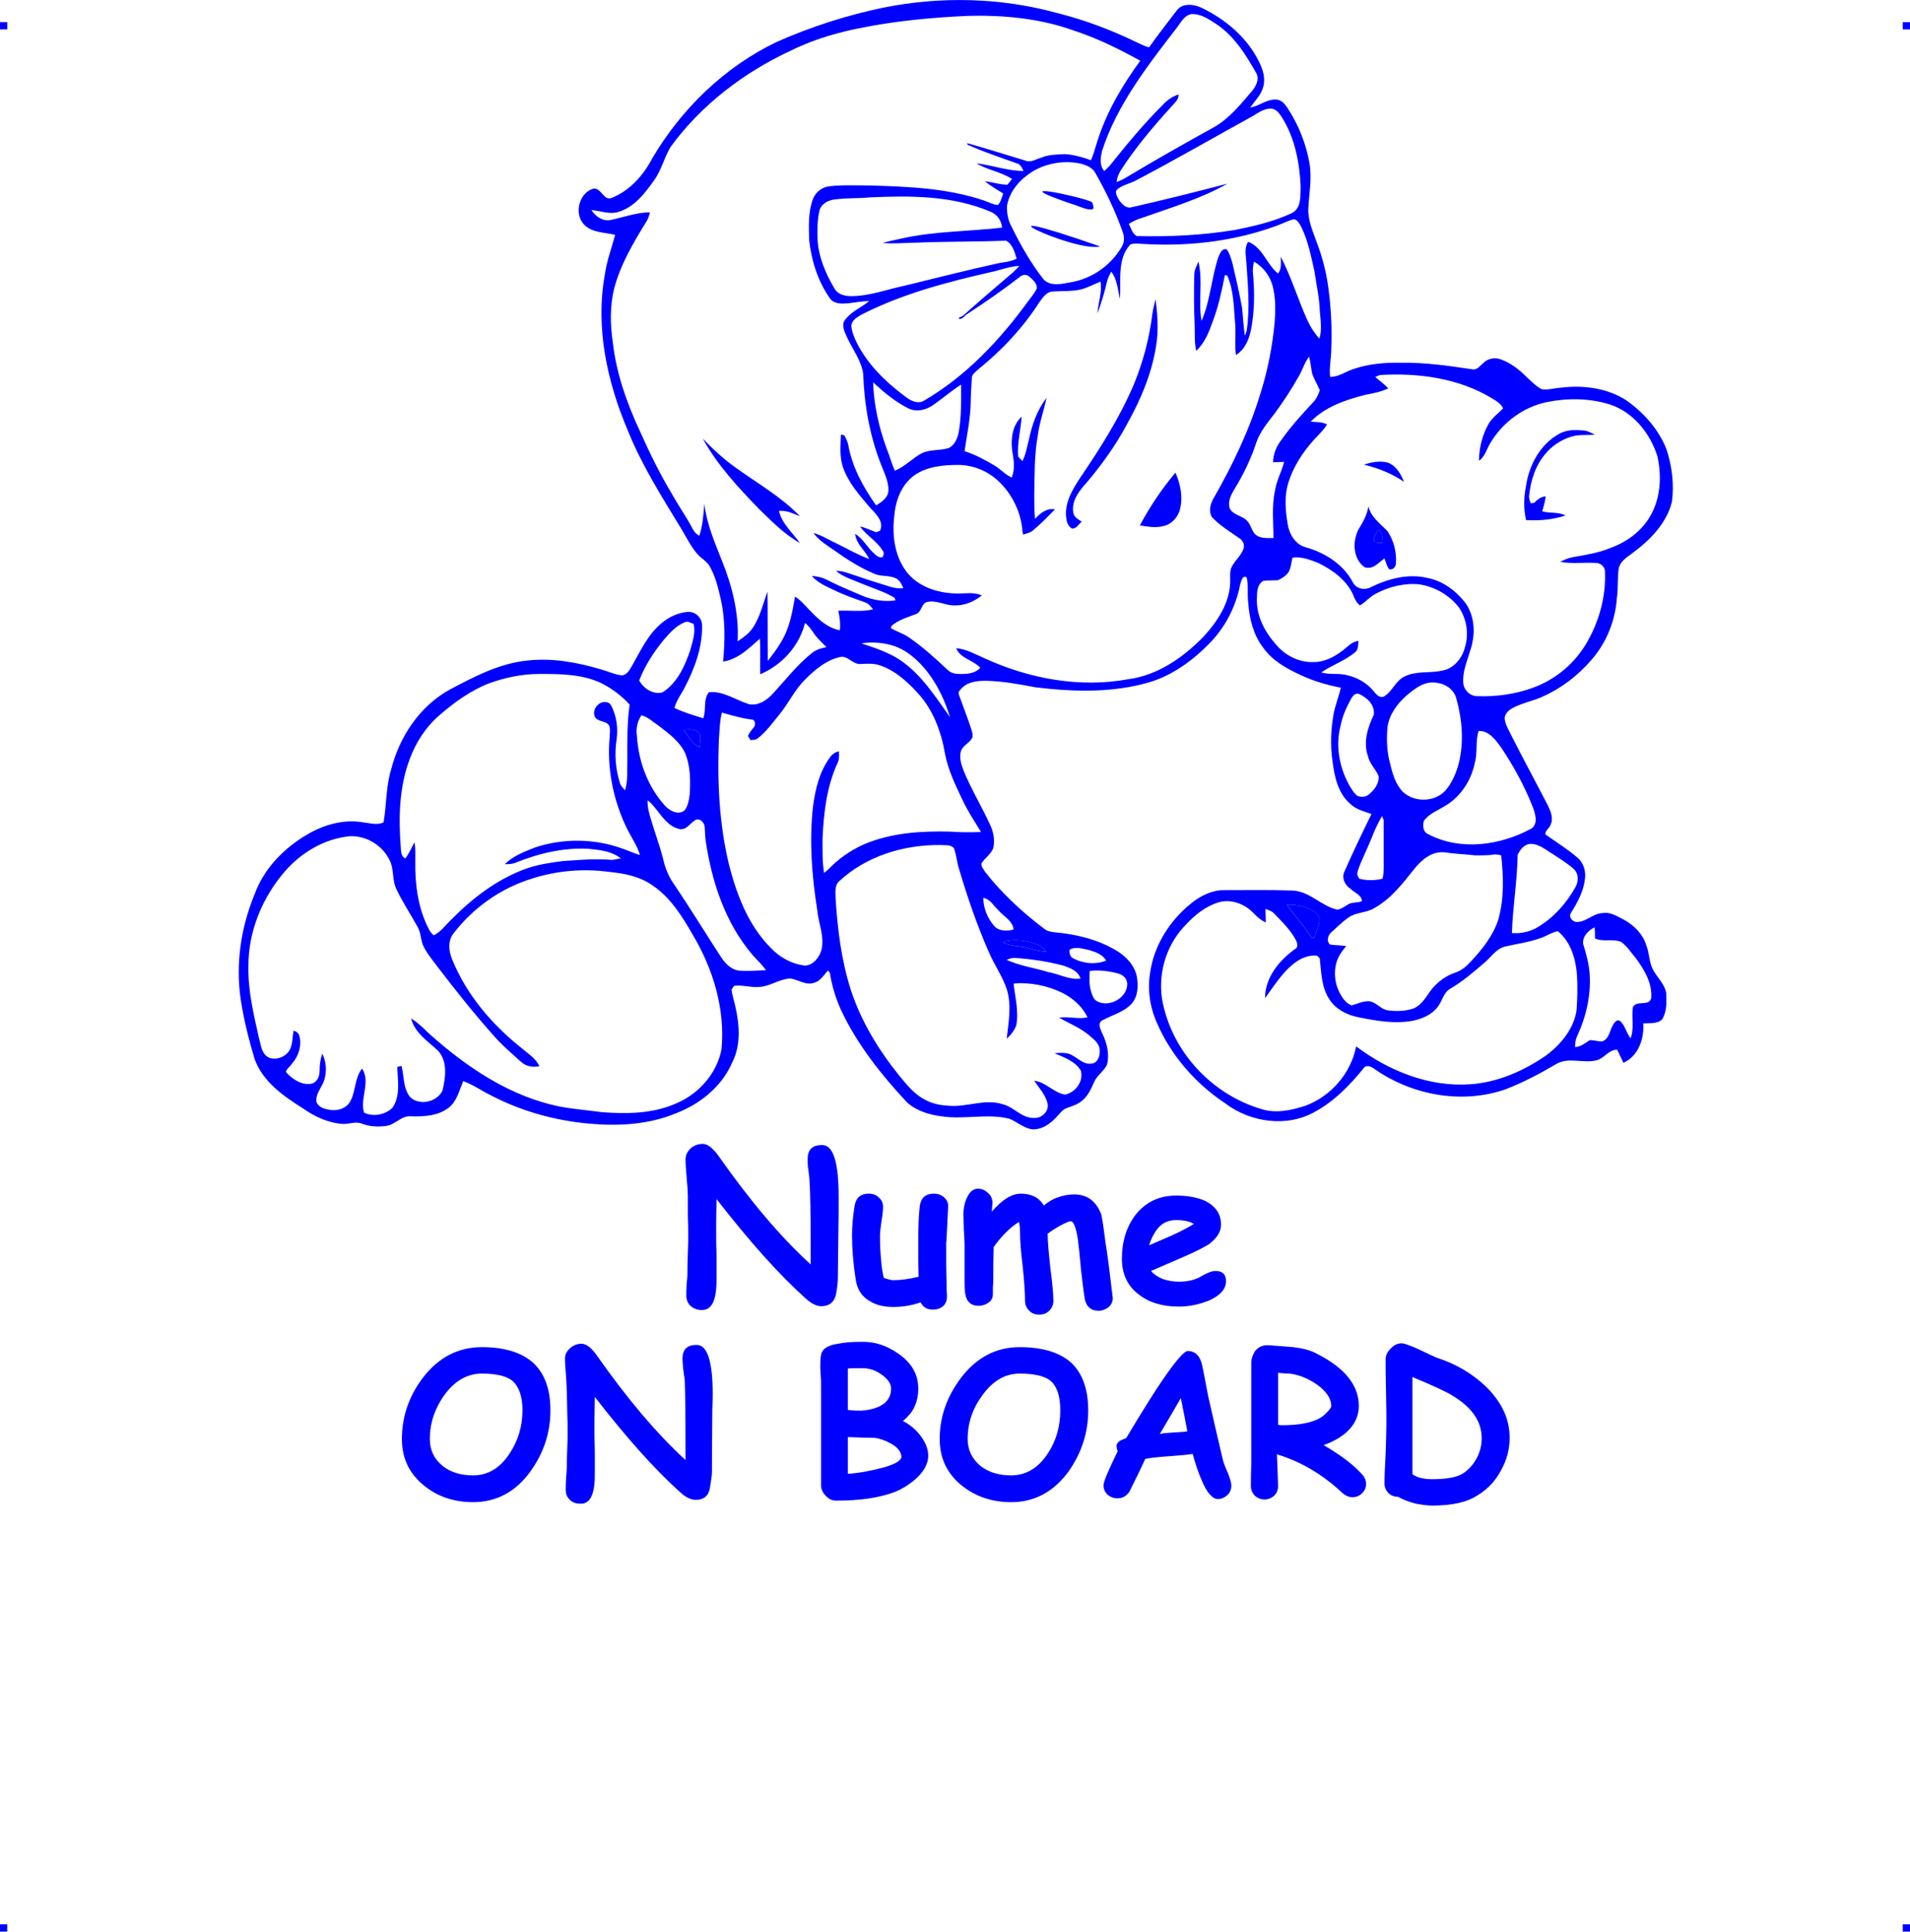 <?xml version="1.0" encoding="UTF-8"?>
<!DOCTYPE svg PUBLIC "-//W3C//DTD SVG 1.1//EN" "http://www.w3.org/Graphics/SVG/1.1/DTD/svg11.dtd">
<!-- Creator: CorelDRAW 2019 (64-Bit) -->
<svg xmlns="http://www.w3.org/2000/svg" xml:space="preserve" width="4.994in" height="5.051in" version="1.1" style="shape-rendering:geometricPrecision; text-rendering:geometricPrecision; image-rendering:optimizeQuality; fill-rule:evenodd; clip-rule:evenodd"
viewBox="0 0 2358.65 2385.49"
 xmlns:xlink="http://www.w3.org/1999/xlink"
 xmlns:xodm="http://www.corel.com/coreldraw/odm/2003">
 <defs>
  <style type="text/css">
   <![CDATA[
    .fil0 {fill:blue}
   ]]>
  </style>
 </defs>
 <g id="Layer_x0020_1">
  <g id="_2723379003264">
   <g id="_989904976">
    <rect class="fil0" x="-0" y="27.27" width="8.96" height="9.01"/>
    <rect class="fil0" x="2349.69" y="27.27" width="8.96" height="9.01"/>
    <rect class="fil0" x="-0" y="2376.48" width="8.96" height="9.01"/>
    <rect class="fil0" x="2349.69" y="2376.48" width="8.96" height="9.01"/>
   </g>
   <path class="fil0" d="M535.55 271.64c1.42,1.42 1.42,1.42 0,0z"/>
   <g id="_989905616">
    <path class="fil0" d="M1091.42 9.31c70.43,-14.18 144.64,-12.29 213.65,6.62 34.03,8.51 66.65,20.8 97.84,35.92 5.2,2.36 10.4,5.2 16.07,6.62 10.87,-15.6 22.69,-30.25 34.03,-45.38 7.09,-9.93 21.74,-8.04 31.2,-3.31 29.31,14.18 55.78,36.4 70.43,66.18 4.73,9.45 8.51,20.8 5.2,31.67 -2.36,8.98 -8.98,15.6 -14.18,22.69 -0.47,0.47 -1.42,1.89 -1.89,2.36 11.82,-1.42 21.74,-11.82 34.51,-9.45 5.67,1.42 9.45,6.62 12.76,11.82 12.76,19.85 21.74,42.54 26,66.18 3.31,18.91 -0.47,37.81 -1.42,56.72 -0.47,15.13 6.14,28.83 10.87,42.54 7.56,19.85 12.29,40.18 14.65,60.98 2.84,23.16 3.78,46.32 2.84,69.48 0,11.82 -2.84,23.16 -1.42,34.51 10.4,0 18.43,-6.14 27.89,-9.45 18.91,-6.62 39.71,-8.51 60.03,-8.04 29.31,-0.47 58.61,3.78 87.45,8.04 6.14,1.42 9.45,-4.25 13.71,-7.56 5.67,-6.14 15.13,-7.56 22.69,-4.25 11.35,4.25 21.27,11.82 29.78,20.32 6.14,5.67 11.82,11.82 19.38,16.07 8.04,1.42 16.07,-1.42 24.58,-1.89 27.42,-3.31 57.19,0.47 80.83,16.07 21.27,15.13 39.71,35.92 49.16,60.5 6.62,20.32 9.45,42.54 6.62,64.28 -6.62,26.94 -27.42,47.74 -49.16,63.81 -6.62,4.73 -14.65,9.93 -16.54,18.43 -1.89,12.29 -0.47,24.58 -2.36,36.87 -1.89,27.89 -12.76,54.83 -31.2,76.1 -17.02,19.85 -38.76,36.4 -63.34,46.8 -10.4,4.25 -21.74,6.62 -32.14,11.82 -5.2,2.36 -10.87,6.62 -11.82,12.76 0,6.62 3.31,12.29 6.14,17.96 15.13,30.25 31.67,60.5 47.27,90.76 3.31,7.09 7.09,15.6 3.31,23.63 -1.42,4.25 -6.62,7.09 -6.62,11.82 13.23,9.45 26.94,17.96 39.23,28.36 7.56,6.14 10.87,16.07 9.93,25.52 -1.42,15.6 -8.98,29.78 -17.02,42.54 -4.25,5.67 1.89,12.76 8.04,11.82 10.87,-0.47 18.91,-10.4 30.25,-10.87 9.93,-1.89 18.91,4.25 27.42,8.51 12.29,7.09 22.69,17.49 26.94,31.2 3.78,9.45 3.31,20.32 8.04,29.78 5.2,9.93 14.65,17.96 16.54,29.31 0.47,10.87 0.94,23.16 -5.2,32.61 -6.14,5.67 -15.6,4.25 -23.16,4.73 1.42,18.91 -6.14,40.65 -24.58,48.69 -2.36,-5.67 -5.2,-10.87 -7.56,-16.07 -9.93,-0.47 -15.6,9.93 -24.58,12.76 -16.54,4.73 -34.98,-4.25 -50.58,4.73 -19.85,11.82 -40.65,22.69 -62.39,31.2 -53.89,18.91 -115.33,7.56 -161.66,-24.58 -4.25,-3.31 -10.87,-6.62 -14.65,-0.47 -16.54,20.32 -35.45,39.71 -58.61,52.47 -34.98,20.32 -80.35,13.71 -111.55,-9.93 -36.4,-24.11 -66.65,-58.61 -84.14,-98.79 -8.98,-19.85 -12.29,-42.07 -8.51,-63.34 4.73,-33.09 24.11,-63.34 49.63,-84.14 11.82,-9.93 26.94,-17.49 42.54,-17.02 27.89,0 55.78,-0.47 83.66,0.47 21.27,0.94 35.45,19.38 55.3,23.63 5.2,-0.94 9.45,-4.25 14.18,-7.09 5.2,-2.36 10.87,-1.42 16.07,-3.31 0,-7.56 -8.98,-10.4 -13.71,-15.13 -7.56,-4.73 -11.82,-14.18 -7.56,-22.22 10.4,-23.63 21.74,-47.27 33.09,-70.43 -9.45,-3.31 -19.38,-5.67 -26.47,-12.76 -15.13,-13.23 -19.38,-34.03 -21.74,-52.94 -2.84,-19.85 -1.89,-40.65 1.89,-60.5 2.36,-9.93 6.14,-19.85 8.51,-29.78 -17.02,-3.31 -33.56,-8.04 -49.63,-15.6 -17.49,-8.04 -35.45,-17.96 -46.8,-34.51 -11.82,-15.6 -16.54,-35.45 -17.96,-54.83 -1.42,-10.4 0.47,-20.8 -1.89,-31.2 -5.67,-3.31 -6.62,5.2 -8.04,8.51 -5.2,27.42 -18.43,52.94 -37.81,72.79 -20.8,21.27 -45.85,39.71 -74.68,48.21 -45.38,13.23 -93.59,11.82 -140.39,6.14 -19.85,-3.78 -40.18,-7.56 -60.98,-8.04 -9.93,0 -21.74,0.94 -29.31,8.51 -2.36,2.36 -5.67,5.2 -4.25,8.51 5.2,14.65 10.87,28.83 15.6,43.49 0.94,3.31 2.36,7.56 0.47,10.87 -3.78,5.67 -10.4,8.51 -13.23,14.65 -2.84,8.04 0,17.02 2.84,24.58 9.45,23.16 22.69,44.9 33.09,67.59 4.25,8.98 5.67,18.91 3.78,28.36 -2.84,7.56 -10.4,12.29 -14.65,18.91 -0.47,4.25 2.84,7.56 4.73,10.87 20.8,26.47 45.85,49.63 72.79,69.96 3.31,2.84 8.04,3.78 12.29,4.25 26.47,2.36 52.94,8.51 76.1,22.22 12.29,7.09 23.16,18.43 26,32.61 1.89,11.35 1.42,24.11 -6.14,33.09 -9.93,10.87 -24.11,14.18 -36.4,20.8 -6.62,3.78 -2.36,11.35 0,16.54 5.67,11.82 8.98,25.52 5.67,38.29 -3.78,8.04 -11.82,12.76 -15.6,20.8 -3.78,8.51 -7.56,17.49 -15.13,23.63 -5.2,4.73 -12.29,6.62 -18.43,8.98 -6.14,1.89 -9.45,7.56 -13.71,11.82 -7.56,8.04 -17.49,15.13 -29.31,14.65 -10.87,-1.42 -18.91,-9.45 -28.83,-13.23 -27.42,-6.62 -55.3,1.42 -83.19,-2.84 -15.13,-1.89 -31.2,-6.62 -43.01,-17.49 -31.67,-34.03 -61.45,-71.37 -81.3,-113.92 -6.62,-14.65 -11.35,-30.25 -13.71,-45.85 -0.47,-0.94 -1.89,-1.89 -2.36,-2.84 -5.2,5.67 -9.45,13.23 -17.02,15.13 -10.4,3.78 -19.85,-4.25 -29.78,-5.2 -13.23,0.47 -25.05,9.93 -38.29,10.4 -10.4,0.94 -20.32,-2.84 -30.72,-1.42 -0.94,0.94 -2.36,3.31 -3.31,4.73 0.94,7.09 3.31,14.18 4.73,20.8 5.2,22.69 7.09,47.74 -3.78,69.01 -12.76,29.78 -39.71,51.52 -69.48,62.87 -34.03,14.18 -71.37,16.07 -107.77,12.76 -41.6,-3.78 -82.72,-15.13 -120.06,-34.51 -11.82,-5.67 -22.69,-13.71 -34.98,-17.96 -4.73,11.35 -7.56,24.11 -17.02,32.14 -13.23,10.87 -31.2,11.82 -47.27,11.35 -11.82,-1.42 -19.38,10.4 -30.72,11.82 -9.93,1.42 -20.8,0.94 -30.25,-2.84 -7.56,-2.84 -15.13,0.47 -22.69,0.47 -17.96,-0.94 -35.45,-8.98 -50.1,-19.38 -24.11,-15.13 -49.63,-33.09 -59.56,-60.98 -7.09,-23.63 -13.23,-48.21 -17.02,-72.79 -6.62,-43.96 0,-89.34 17.02,-130.46 11.35,-31.67 36.4,-57.19 64.76,-73.74 20.8,-12.29 45.38,-19.38 69.48,-15.13 8.51,0.94 17.02,3.78 25.05,0 3.78,-21.74 2.84,-44.43 9.45,-65.7 10.4,-40.65 35.45,-77.99 72.32,-98.32 30.25,-16.07 61.92,-32.61 96.43,-35.92 30.72,-3.31 60.98,2.36 89.81,10.87 8.98,2.36 17.49,6.62 26.47,7.56 6.62,-0.94 9.45,-7.09 12.29,-11.82 10.87,-18.91 19.85,-39.23 36.87,-52.94 8.98,-7.56 20.32,-12.76 32.14,-13.71 9.45,-0.47 17.96,7.56 17.49,17.49 0.47,26.47 -8.98,51.99 -21.27,75.63 -4.25,8.51 -10.4,16.07 -12.76,25.52 11.35,5.67 23.63,8.98 35.45,12.76 4.25,-10.4 -0.47,-22.69 7.09,-32.14 17.49,-1.89 32.61,9.45 49.16,14.65 9.93,2.36 20.32,-3.31 27.42,-10.4 17.02,-17.96 31.67,-37.81 51.05,-52.94 5.2,-4.25 11.35,-5.67 17.49,-7.09 -5.2,-5.2 -10.4,-9.93 -14.65,-15.6 -3.31,-5.2 -7.09,-10.4 -11.82,-14.18 -7.09,28.36 -28.36,51.99 -55.3,63.34 -0.47,-14.65 0.47,-29.31 -0.47,-43.96 -13.23,11.82 -26.94,25.52 -45.38,28.36 2.36,-25.52 2.84,-51.99 -2.84,-77.05 -3.31,-14.18 -6.62,-28.36 -13.71,-40.65 -3.78,-6.62 -10.87,-9.93 -15.6,-15.6 -7.56,-8.98 -12.76,-19.38 -18.91,-29.78 -24.11,-39.71 -49.16,-78.94 -66.65,-122.42 -25.52,-60.03 -40.18,-127.15 -28.36,-192.38 2.36,-17.02 8.51,-33.09 12.76,-49.16 -13.23,-3.31 -29.78,-2.36 -39.23,-13.71 -11.82,-13.71 -4.73,-38.76 12.76,-43.49 9.93,-0.47 12.29,16.07 22.69,11.35 22.22,-8.98 38.76,-27.89 49.63,-48.69 35.92,-60.98 89.34,-112.97 153.62,-143.69 42.54,-18.91 86.97,-33.09 132.35,-42.54l0.01 0zm362.07 24.58c-36.4,47.27 -74.21,95.48 -92.64,152.67 -1.89,8.51 -3.31,17.96 2.84,24.58 2.36,-2.36 5.2,-4.73 7.56,-7.56 20.32,-25.52 41.12,-50.58 64.28,-73.74 5.67,-6.14 12.29,-10.87 19.85,-13.23 0.47,6.14 -4.73,10.4 -8.51,14.65 -22.69,25.05 -44.9,51.05 -63.34,79.88 -2.36,4.25 -4.25,8.98 -4.73,13.71 3.78,-1.42 8.04,-3.31 11.82,-5.67 35.45,-21.27 71.37,-41.6 107.3,-61.45 19.85,-10.87 34.03,-28.83 48.21,-45.38 4.73,-5.67 8.98,-13.71 5.67,-21.27 -12.76,-22.69 -26.94,-45.85 -49.16,-60.98 -9.45,-6.14 -19.38,-13.23 -31.2,-12.76 -8.98,1.42 -12.76,9.93 -17.96,16.54l0 0zm-382.4 -0.94c-32.14,5.67 -64.28,14.65 -94.06,29.31 -58.14,26.94 -111.08,67.12 -148.89,119.12 -8.04,13.23 -11.35,28.83 -20.32,41.12 -11.35,16.07 -24.58,33.56 -44.43,39.23 -10.87,3.31 -21.74,-1.42 -33.09,-2.36 5.2,8.04 14.18,14.18 23.63,12.29 16.07,-3.31 32.14,-9.45 48.69,-9.45 -0.94,3.78 -1.89,7.09 -3.78,10.4 -16.07,26 -32.14,52.94 -40.18,82.72 -5.67,22.22 -5.2,45.38 -1.89,67.59 4.25,37.81 17.02,74.21 33.09,108.72 11.82,26.47 24.58,52.94 39.71,77.99 8.04,14.65 17.96,28.36 25.52,43.01 1.89,3.78 4.73,7.09 8.51,8.98 4.25,-12.76 5.2,-26.47 6.14,-39.71 2.84,24.58 12.76,47.74 21.74,70.43 12.76,31.67 21.27,65.23 19.38,99.73 6.62,-4.73 13.23,-8.98 17.96,-15.6 9.45,-13.23 13.23,-30.25 18.91,-45.85 0.47,28.83 0,57.19 0.47,85.55 5.67,-7.56 11.82,-15.13 16.54,-23.63 10.4,-17.02 13.71,-36.4 17.02,-55.78 5.2,3.31 9.45,7.56 13.71,12.29 11.82,12.29 24.11,26 41.6,29.31 0.94,-8.04 0,-16.07 -1.89,-24.11 14.18,-0.94 28.83,1.89 43.01,-1.89 -2.84,-3.31 -5.67,-7.09 -9.93,-8.51 -13.23,-4.73 -26,-8.98 -38.29,-15.13 -9.93,-4.73 -20.32,-8.98 -27.42,-17.49 6.62,0.47 13.23,1.89 19.38,5.2 13.71,7.09 27.89,12.76 42.07,18.91 13.23,5.67 27.42,8.04 41.6,6.14 0,-0.94 -0.47,-2.36 -0.94,-3.31 -12.76,-7.56 -26.94,-11.82 -40.65,-17.49 -10.87,-4.73 -22.69,-8.04 -31.67,-15.6 8.51,-0.47 16.07,3.31 24.11,5.67 9.45,3.31 19.38,6.62 28.83,9.45 9.93,2.84 19.85,7.56 30.25,6.14 -1.89,-4.25 -3.78,-8.98 -8.51,-11.82 -8.98,-4.73 -19.85,-1.89 -28.83,-6.62 -16.54,-7.09 -32.14,-17.02 -46.8,-27.42 -9.45,-6.62 -19.85,-12.76 -26.94,-22.22 9.93,2.36 18.91,8.51 28.36,12.76 13.71,6.62 26.47,14.18 40.65,19.38 -5.2,-10.87 -16.07,-18.43 -17.49,-31.2 9.45,5.67 14.18,15.6 22.22,23.16 3.31,2.84 6.62,7.09 11.82,5.67 0.94,-2.36 2.36,-5.67 0,-8.04 -7.09,-11.82 -19.85,-18.43 -27.89,-29.78 7.09,1.42 13.23,4.73 19.85,7.09 0.94,-0.47 3.31,-1.42 4.73,-1.89 5.2,-10.4 -4.25,-20.32 -11.35,-27.42 -13.23,-15.6 -27.89,-31.67 -34.51,-51.52 -4.25,-12.76 -2.84,-26.47 -2.36,-39.71 0.94,0 3.31,0.47 4.25,0.94 1.89,3.78 3.78,7.09 4.73,11.35 4.73,27.42 18.43,52.47 34.51,75.16 6.62,-4.25 14.65,-9.45 15.13,-17.96 0.47,-11.35 -4.73,-21.27 -8.51,-31.2 -14.65,-36.4 -21.27,-75.16 -22.69,-113.92 -2.36,-15.6 -12.29,-28.83 -18.91,-42.54 -2.84,-6.62 -7.09,-13.23 -5.2,-20.8 7.09,-12.29 21.27,-17.49 31.67,-26 -8.98,0 -17.96,1.89 -26.94,2.84 -7.09,0.47 -16.07,0.94 -21.27,-5.67 -15.13,-21.27 -23.16,-46.8 -26,-72.32 -0.47,-17.02 -1.42,-34.98 4.73,-51.05 3.31,-8.51 11.35,-14.65 20.32,-15.6 17.02,-1.89 34.03,-0.94 51.05,-0.94 46.8,1.42 94.54,3.31 139.44,18.43 5.67,1.89 11.35,5.2 17.49,5.67 3.78,-3.78 4.73,-9.45 6.62,-14.18 -7.56,-4.73 -15.6,-9.45 -22.69,-15.13 9.45,0.94 18.43,4.25 27.89,4.25 1.89,-2.36 3.78,-4.73 5.67,-7.09 -13.71,-8.98 -30.25,-10.87 -43.96,-19.38 19.38,2.36 38.29,9.45 58.14,9.45 -1.89,-3.78 -3.78,-8.51 -8.51,-9.45 -19.38,-7.09 -38.76,-13.23 -57.67,-21.74 -1.42,0 -5.67,-2.84 -2.36,-2.84 23.63,6.62 47.27,14.18 70.9,21.27 6.62,2.84 13.23,-1.89 19.85,-3.78 8.98,-3.78 19.38,-3.78 29.31,-4.25 10.87,0.94 21.74,3.78 31.67,7.56 3.78,-8.04 5.67,-17.02 8.51,-25.05 11.35,-35.45 30.72,-68.06 52.47,-97.84 -26.47,-14.65 -53.41,-27.89 -82.25,-37.34 -42.07,-15.13 -87.92,-19.38 -132.35,-17.96 -41.12,1.89 -82.25,5.67 -122.42,13.23l-0.01 0zm475.52 110.61c-48.21,26.47 -95.48,53.89 -144.17,79.41 -8.04,4.25 -17.96,5.67 -24.11,12.29 -0.94,4.73 1.89,8.98 4.25,12.76 3.31,4.25 8.04,9.45 14.18,8.04 39.71,-8.98 79.41,-18.91 119.12,-29.31 -33.56,18.91 -70.43,29.78 -106.35,42.54 -5.67,1.42 -10.4,4.25 -15.6,7.09 2.84,5.2 4.25,12.29 9.93,15.13 40.18,0.94 80.83,-0.94 121.01,-7.56 24.11,-4.73 48.21,-10.4 70.43,-20.8 12.29,-6.14 10.4,-22.22 10.87,-33.56 -1.42,-28.83 -7.09,-58.61 -22.22,-83.19 -3.31,-5.2 -7.09,-11.82 -14.18,-12.29 -8.51,-0.47 -16.07,5.2 -23.16,9.45l0 0zm-271.32 68.07c-15.13,9.45 -28.36,23.63 -31.67,42.07 -0.47,8.51 0.94,17.96 5.2,25.52 11.35,23.16 24.11,45.85 40.18,66.18 8.98,8.51 22.22,5.2 32.61,3.31 26.47,-4.25 50.1,-20.8 63.34,-43.49 3.78,-5.67 3.78,-12.76 1.42,-18.91 -8.98,-25.52 -20.8,-50.1 -34.03,-73.27 -3.31,-5.67 -9.45,-8.51 -15.6,-10.4 -20.32,-5.2 -43.01,-1.89 -61.45,8.98l0 0zm-246.74 34.98c-7.09,1.42 -14.65,5.67 -16.54,13.23 -2.84,11.82 -2.84,24.58 -2.36,36.87 1.42,21.27 9.93,41.12 20.8,59.56 3.78,7.09 12.76,9.45 20.32,9.45 23.16,0 44.9,-8.51 67.59,-13.23 38.76,-9.45 77.52,-19.38 116.75,-27.89 6.62,-0.94 14.18,-1.89 20.32,-5.2 -2.36,-8.04 -5.2,-18.43 -13.23,-22.22 -35.92,1.42 -71.85,0.94 -107.77,2.36 -14.65,0 -29.78,1.89 -44.43,0.47 8.04,-2.36 16.07,-3.78 24.11,-5.67 40.65,-8.98 82.25,-8.51 123.37,-13.23 -0.94,-8.98 -6.14,-16.54 -14.65,-19.85 -46.8,-19.85 -98.79,-19.85 -148.89,-17.49 -15.13,1.42 -30.25,0.47 -45.38,2.84l0 -0zm549.25 31.67c-51.99,19.38 -107.77,26 -162.6,23.16 -6.14,0 -13.23,-1.89 -19.38,0.47 -16.54,17.96 -11.35,44.43 -12.76,67.12 -2.84,-11.35 -3.31,-24.11 -10.87,-33.56 -1.89,3.78 -4.25,8.04 -5.2,12.29 -2.84,13.23 -7.09,26.47 -11.82,39.23 0.94,-13.23 6.14,-26 3.78,-39.23 -8.51,3.31 -16.54,8.04 -25.52,9.93 -11.35,2.36 -23.16,1.42 -34.51,2.36 -7.09,0.94 -11.35,7.56 -15.13,12.76 -20.32,31.67 -46.32,59.56 -75.63,83.19 -3.31,3.31 -8.04,6.14 -8.04,10.87 -0.47,10.4 -1.42,20.8 -1.42,31.2 -0.47,19.85 -4.73,39.23 -7.56,59.09 13.23,4.25 25.52,10.87 37.34,17.96 7.09,4.25 12.76,10.87 20.8,14.65 4.73,-10.87 2.36,-23.16 0.47,-34.51 -1.42,-14.18 0.47,-30.25 11.82,-40.65 -0.94,16.07 -5.67,32.61 -4.25,49.16 1.89,1.89 3.31,3.78 5.2,5.67 4.25,-8.04 5.67,-17.49 8.04,-26.47 3.78,-17.96 9.93,-36.4 21.74,-51.52 -3.31,16.07 -8.98,31.2 -10.87,47.27 -4.25,23.63 -3.78,47.74 -4.25,71.37 0,10.4 0,20.8 0.94,30.72 6.14,-6.62 14.18,-13.71 24.58,-11.82 -8.51,8.98 -17.02,17.49 -26.47,25.52 -3.31,3.31 -8.51,4.25 -12.76,5.67 -0.47,-1.42 -0.94,-3.78 -0.94,-5.2 -1.89,-23.16 -13.23,-45.85 -30.25,-61.45 -13.23,-12.29 -31.2,-19.38 -49.16,-19.38 -18.43,0 -38.29,1.89 -53.89,12.76 -16.54,11.82 -23.63,32.14 -25.05,51.52 -2.84,25.05 1.42,51.99 17.96,70.9 15.13,17.02 39.23,23.63 60.98,23.63 9.93,0 19.85,-1.89 29.31,2.36 -9.45,7.56 -21.27,12.76 -33.56,12.29 -11.82,0.47 -23.16,-7.56 -35.45,-3.78 -6.14,3.31 -5.67,12.76 -12.76,14.65 -10.4,4.25 -22.22,7.09 -30.25,15.13 0,0.47 0,1.89 0,2.36 6.62,3.78 14.18,6.14 20.8,10.4 17.49,11.82 33.09,26 48.69,40.65 3.31,3.31 8.04,5.2 13.23,5.2 9.45,0.47 20.8,0 27.42,-7.56 -8.51,-9.45 -24.58,-11.35 -29.78,-24.11 13.23,0.94 24.58,8.04 36.87,13.23 54.36,24.58 116.28,35.92 175.36,25.05 36.4,-4.73 67.59,-26.47 92.64,-51.99 17.49,-18.91 33.09,-42.07 33.56,-68.54 0,-5.2 -0.47,-9.93 0.47,-14.65 2.84,-9.93 12.76,-16.07 16.07,-26.47 1.42,-5.2 -1.42,-10.4 -5.67,-12.76 -11.35,-8.04 -24.11,-15.6 -33.56,-26 -4.25,-7.09 -1.89,-16.07 1.89,-22.69 23.63,-41.12 44.43,-84.61 58.14,-129.99 8.98,-28.36 14.65,-57.67 17.49,-87.45 0.94,-13.23 1.42,-26.94 -1.42,-40.18 -2.36,-14.65 -11.35,-27.89 -24.11,-34.98 -0.94,3.78 -1.42,8.04 -1.42,12.29 1.89,20.32 2.36,40.65 -0.47,60.98 -1.89,15.6 -6.14,33.09 -20.32,42.07 -1.89,-12.29 0,-25.52 -0.94,-38.29 -1.89,-19.85 -1.42,-41.12 -9.93,-60.03 -0.94,0 -2.36,-0.47 -2.84,-0.47 -3.78,19.38 -8.04,39.23 -15.13,57.67 -4.73,13.23 -9.93,26.47 -20.32,35.92 -2.36,-10.87 -1.42,-21.74 -1.89,-32.61 -0.94,-20.32 -0.94,-40.65 -0.47,-60.98 0,-6.14 2.84,-11.35 5.2,-16.54 5.67,24.11 -0.47,49.16 3.78,73.27 10.87,-25.05 12.29,-53.41 20.8,-78.94 1.89,-4.25 4.25,-11.35 10.4,-9.45 3.78,5.2 5.2,11.35 7.09,17.49 4.25,17.96 8.51,36.4 11.82,54.83 0.94,11.35 1.89,22.69 3.31,34.03 0.94,-1.42 1.89,-4.73 2.36,-6.14 4.25,-28.36 1.42,-56.72 -0.47,-85.08 -0.47,-8.04 -2.84,-17.02 2.36,-24.58 17.96,7.09 22.69,27.89 36.87,39.23 4.73,-6.14 3.31,-13.71 3.31,-20.8 13.23,25.52 21.27,52.94 33.09,78.94 3.78,8.04 8.51,15.6 14.65,22.22 3.31,-10.87 1.42,-22.69 0.47,-34.03 -0.47,-16.54 -4.25,-32.61 -6.62,-49.16 -4.25,-18.91 -8.04,-38.76 -17.02,-56.25 -1.89,-3.31 -4.25,-7.09 -8.04,-8.04 -7.09,1.42 -13.71,5.2 -20.32,7.56l0 0zm-355.93 58.14c-53.89,12.29 -107.3,26.47 -156.93,51.52 -5.67,3.31 -13.23,7.09 -13.71,14.65 0.94,7.56 3.78,14.65 7.09,21.27 14.18,27.89 37.34,49.63 61.92,67.59 6.14,4.25 14.18,7.56 20.8,3.31 51.99,-30.25 94.06,-75.16 129.04,-123.37 3.78,-5.2 8.04,-9.93 10.4,-15.6 0,-6.62 -5.67,-10.87 -9.93,-14.65 -3.31,-2.84 -8.51,-1.89 -11.35,0.94 -20.8,16.07 -42.54,31.2 -64.28,45.38 -3.78,1.89 -6.14,7.56 -10.87,6.14 0,-2.36 3.31,-2.36 4.73,-3.31 18.91,-17.02 38.29,-33.56 57.67,-50.1 4.73,-3.78 8.51,-7.56 12.29,-11.82 -12.76,0.47 -24.58,5.67 -36.87,8.04l0 0zm380.98 129.99c-8.51,15.13 -17.96,29.31 -27.89,43.01 -8.98,11.82 -18.91,23.16 -23.63,37.34 -6.62,20.32 -16.07,39.71 -27.42,58.14 -4.25,7.09 -8.04,15.13 -5.2,23.16 4.25,8.04 14.65,8.51 20.8,14.65 4.73,4.25 5.67,11.35 9.93,16.54 6.14,6.14 15.13,5.2 23.16,5.2 0,-19.38 -2.36,-39.23 1.89,-58.61 1.89,-12.29 8.04,-23.16 11.35,-35.45 -4.73,0 -8.98,0.47 -13.71,0.47 0,-9.45 3.78,-18.91 9.45,-26.47 11.82,-17.02 26,-32.61 40.18,-47.74 3.78,-3.78 6.14,-9.45 8.04,-14.65 -2.84,-7.09 -7.09,-13.71 -9.45,-20.8 -1.42,-7.09 -1.89,-13.71 -3.78,-20.8 -6.14,8.04 -8.51,17.96 -13.71,26l0 0zm101.15 -3.31c-1.42,0.47 -4.25,1.89 -5.67,2.36 5.2,4.73 11.35,8.98 16.07,14.18 -8.98,4.25 -18.91,6.14 -28.83,8.04 -24.11,6.14 -49.16,14.65 -67.12,33.09 6.62,0.47 13.71,0 20.32,3.31 -4.25,7.09 -10.4,12.76 -16.07,18.91 -13.71,15.13 -25.52,33.09 -31.67,52.94 -5.2,16.54 -3.78,34.03 -0.94,51.05 1.89,12.29 9.45,25.52 22.22,28.83 23.63,6.62 46.32,20.8 58.14,43.01 3.78,7.56 12.76,10.4 20.8,7.09 21.74,-10.87 46.8,-17.96 70.9,-12.29 18.91,3.31 35.45,15.6 47.27,30.72 12.29,17.02 12.76,39.71 6.14,59.09 -3.78,13.23 -9.93,26.47 -8.51,40.65 0.94,8.51 8.51,15.6 17.02,15.6 23.16,0.94 47.27,-2.36 69.01,-10.4 28.83,-10.4 52.94,-31.2 67.59,-57.67 14.65,-26 22.69,-56.25 21.27,-86.03 0,-6.14 -5.67,-10.4 -11.35,-10.4 -14.65,-0.94 -29.31,1.42 -43.96,-1.42 5.2,-2.36 9.93,-4.73 15.6,-5.67 15.6,-2.84 31.67,-5.2 46.32,-11.35 21.27,-7.56 40.65,-22.22 51.05,-42.54 11.35,-21.74 12.29,-47.27 7.09,-70.9 -8.98,-28.36 -29.78,-54.36 -58.61,-63.81 -25.52,-8.04 -52.94,-8.04 -78.47,-2.84 -28.83,6.14 -53.89,25.05 -69.01,50.1 -4.73,7.56 -6.62,17.02 -14.18,22.22 0,-16.07 4.25,-32.61 12.29,-46.32 4.73,-7.56 11.82,-12.29 17.49,-18.43 -2.84,-5.67 -8.04,-8.98 -13.71,-12.29 -41.12,-25.05 -91.23,-31.67 -138.5,-28.83l0 0zm-625.83 8.98c0.94,27.89 7.09,55.3 16.54,81.3 3.78,8.98 6.14,18.91 10.4,27.89 12.76,-5.2 21.74,-15.6 33.56,-21.74 10.4,-4.73 21.74,-2.84 32.61,-6.14 7.56,-3.31 11.35,-12.29 12.76,-20.32 3.31,-18.91 2.84,-38.76 2.84,-58.14 -11.82,7.56 -22.22,16.54 -33.56,24.58 -8.98,6.62 -21.27,9.93 -31.67,4.73 -16.07,-8.04 -30.25,-19.85 -43.49,-32.14l0 -0zm518.06 216.49c-1.89,6.14 -1.89,13.71 -5.67,18.91 -3.31,4.25 -7.56,6.62 -12.29,8.98 -6.14,0.47 -12.29,0 -18.43,0.94 -6.62,3.78 -7.56,12.29 -7.56,18.43 -1.89,21.74 8.04,42.54 22.22,58.61 11.35,14.65 29.78,24.11 48.21,23.16 13.23,0 25.52,-6.62 35.92,-14.65 5.67,-4.25 10.87,-10.87 18.91,-11.35 -0.47,4.25 0,8.98 -2.84,12.76 -12.76,11.35 -29.31,16.54 -43.01,26 6.14,1.89 12.76,1.89 19.38,1.89 17.96,0.47 35.45,8.51 46.32,22.69 2.84,3.31 7.56,8.04 12.29,4.73 9.93,-6.14 13.71,-18.91 24.58,-24.11 14.65,-7.56 31.67,-3.78 47.27,-7.56 13.71,-2.36 24.11,-15.13 27.42,-28.36 5.2,-16.54 2.36,-34.98 -7.09,-49.16 -11.82,-15.6 -30.25,-26 -49.16,-28.83 -18.43,-1.89 -37.34,2.84 -53.41,11.35 -7.56,3.78 -12.76,10.4 -19.85,14.65 -4.25,-3.31 -6.62,-8.04 -8.51,-13.23 -8.04,-17.96 -25.05,-30.25 -42.07,-38.76 -10.4,-4.25 -21.27,-8.51 -32.61,-7.09l-0 0zm-776.61 101.63c-12.29,15.13 -23.16,31.67 -30.25,50.1 5.2,9.93 17.49,17.96 28.83,14.65 17.96,-11.35 27.42,-32.14 34.03,-51.52 2.84,-10.87 7.09,-21.74 4.25,-33.09 -3.78,-0.94 -7.09,-3.78 -10.87,-1.89 -10.87,4.25 -18.43,13.23 -26,21.74l-0 0zm243.9 4.25c16.54,5.67 33.56,10.87 48.21,20.8 26.47,17.96 43.49,45.38 61.45,70.43 -8.98,-29.31 -24.58,-58.61 -49.63,-77.52 -17.02,-13.23 -39.23,-16.54 -60.03,-13.71l0 0zm-69.96 45.38c-12.29,12.29 -19.85,28.83 -30.72,42.07 -8.51,10.4 -16.54,21.74 -26.94,29.78 -2.84,2.36 -6.14,1.89 -8.98,2.36 -0.94,-1.42 -2.36,-3.78 -3.31,-5.2 1.89,-3.78 4.25,-7.09 7.09,-10.4 2.84,-2.84 2.36,-9.93 -2.84,-9.93 -12.29,-1.42 -24.58,-5.2 -36.4,-8.51 -2.84,11.35 -2.84,23.16 -3.78,34.98 -1.89,51.05 0.47,102.1 12.29,151.73 9.45,37.34 23.63,75.16 51.05,103.04 11.35,12.29 26.47,20.8 43.01,22.69 10.4,-0.47 17.49,-9.93 20.32,-18.91 4.25,-17.02 -3.78,-33.56 -5.2,-50.1 -6.62,-42.07 -9.93,-84.61 -5.2,-127.15 2.84,-21.74 8.04,-43.96 21.74,-61.92 2.36,-3.31 6.14,-5.67 10.4,-6.62 0,4.73 0.47,9.45 -1.42,13.71 -13.71,29.31 -17.49,61.92 -18.91,94.06 0,14.18 -0.47,28.36 1.89,42.54 4.25,-3.31 8.04,-7.09 11.82,-10.87 11.35,-10.4 24.58,-18.91 38.76,-25.05 33.09,-13.71 69.48,-16.07 104.93,-15.13 12.76,0.94 25.52,0.94 38.29,0.47 -8.04,-13.23 -16.54,-26 -23.16,-40.18 -8.51,-17.96 -17.49,-36.4 -21.27,-56.25 -4.73,-27.89 -15.13,-55.78 -34.98,-76.57 -12.76,-13.71 -26.94,-26.47 -44.9,-32.61 -7.56,-2.84 -16.07,-2.36 -24.11,-1.89 -8.98,0.94 -15.13,-8.98 -23.63,-8.98 -18.43,3.31 -33.09,16.07 -45.85,28.83l0 -0zm-389.01 3.78c-23.16,8.98 -43.49,23.63 -61.92,39.71 -16.54,14.18 -28.83,33.09 -36.4,53.41 -13.23,34.51 -14.18,72.32 -11.35,109.19 0.47,5.2 0,11.82 5.67,14.18 4.73,-6.14 7.56,-13.23 11.35,-19.85 1.42,8.04 0.94,15.6 0.94,23.63 -0.47,27.89 3.31,57.19 16.07,82.25 1.42,3.78 3.78,6.14 6.62,8.98 8.98,-4.25 14.65,-12.76 21.74,-19.38 26,-26.47 56.72,-50.1 92.17,-62.87 14.65,-5.2 30.25,-7.56 45.38,-9.45 20.32,-1.42 40.65,-3.31 60.98,-1.42 3.78,-0.47 7.09,-1.42 10.87,-1.89 -11.35,-8.98 -25.52,-10.4 -39.23,-11.82 -31.67,-1.89 -62.39,5.67 -91.7,17.49 -3.78,1.42 -8.04,1.42 -12.29,1.42 10.4,-10.4 24.58,-15.6 37.81,-20.8 34.51,-11.35 72.79,-10.87 106.83,1.42 7.56,2.36 14.65,6.14 22.22,8.04 -3.31,-11.35 -10.4,-21.27 -15.6,-31.67 -17.49,-35.45 -25.52,-75.63 -21.74,-114.86 0,-4.25 0.94,-8.51 -0.47,-12.76 -3.31,-6.62 -12.29,-4.73 -17.02,-9.93 -3.78,-5.2 -1.42,-12.76 3.31,-16.54 4.25,-4.25 13.23,-4.73 16.07,1.42 6.62,12.76 8.51,27.42 6.62,41.6 -2.84,17.96 -1.42,36.87 4.25,54.36 0.94,3.31 3.78,5.67 6.14,8.51 3.78,-11.82 2.36,-24.11 2.84,-36.4 0,-23.16 -0.47,-46.32 2.84,-69.48 -9.93,-10.87 -21.27,-19.38 -34.03,-26 -24.11,-11.82 -51.52,-11.82 -77.52,-11.82 -20.8,0 -41.6,4.25 -61.45,11.35l0.01 -0zm1157.59 0c-9.45,2.36 -17.49,8.98 -25.05,15.13 -11.35,9.93 -21.27,23.16 -23.63,38.76 -1.42,15.13 -0.94,30.72 3.31,45.85 2.84,12.29 6.62,25.52 16.07,34.98 14.18,12.76 38.29,12.29 51.52,-1.42 8.51,-9.45 13.71,-21.74 17.02,-34.03 6.62,-26.47 4.25,-54.36 -2.84,-79.88 -3.78,-15.6 -21.74,-22.69 -36.4,-19.38l0 0zm-93.12 18.44c-6.14,10.87 -11.35,22.22 -13.71,34.98 -6.14,23.63 -1.42,49.63 9.93,70.9 3.31,5.67 6.14,11.35 11.35,15.13 4.73,1.42 9.93,1.42 13.71,-1.89 6.62,-5.2 12.76,-13.23 12.29,-22.22 -3.31,-8.98 -11.35,-15.6 -13.23,-25.05 -6.14,-17.02 -0.47,-35.45 7.09,-51.05 1.89,-11.82 -8.04,-21.27 -17.49,-25.52 -4.25,-2.36 -8.04,1.42 -9.93,4.73l-0 0zm-882.49 46.8c1.89,31.2 13.23,62.39 34.51,86.03 5.67,6.14 16.07,12.29 24.11,6.14 4.73,-5.67 5.67,-13.71 6.62,-20.32 0.94,-17.02 0.94,-34.51 -5.67,-50.58 -6.62,-14.18 -19.38,-23.63 -31.67,-33.09 -7.09,-4.73 -13.71,-11.35 -22.22,-13.71 -5.2,7.09 -7.09,17.02 -5.67,25.52l-0 0zm57.67 -7.56c5.67,8.04 10.87,17.02 19.38,21.74 0.94,-5.2 1.42,-10.87 0.94,-16.07 -4.25,-7.09 -13.23,-6.62 -20.32,-5.67l0 -0zm977.03 40.65c-4.25,21.74 -17.49,42.07 -36.87,53.41 -8.98,5.67 -19.85,9.45 -26,18.43 -1.89,6.14 -0.94,14.18 5.67,16.54 39.71,20.8 88.86,13.71 127.15,-7.09 8.51,-6.14 4.73,-17.96 1.89,-26 -10.4,-26.47 -24.11,-51.52 -39.71,-74.68 -6.62,-8.98 -14.65,-20.32 -27.42,-19.85 -4.25,12.76 -0.94,26.47 -4.73,39.23l0 -0zm-1021.46 46.32c-0.47,8.51 1.89,16.54 4.25,24.11 4.73,16.07 10.4,31.2 14.65,47.27 2.36,11.35 6.62,22.22 13.23,31.67 19.85,29.31 38.29,59.56 57.67,89.34 5.2,8.04 12.29,16.54 22.69,17.96 10.87,0.94 22.22,0 33.56,-0.47 -4.73,-7.09 -10.87,-12.29 -16.54,-18.91 -33.56,-39.23 -50.1,-89.81 -57.67,-139.91 -0.94,-6.14 -0.94,-12.29 -1.42,-18.91 -0.94,-4.73 -5.2,-9.93 -10.87,-8.04 -7.09,3.78 -11.82,13.71 -20.8,11.35 -18.43,-4.73 -25.05,-24.58 -38.76,-35.45l0 -0zm907.07 19.38c-8.51,13.71 -13.23,28.83 -19.85,43.01 -3.78,8.98 -8.51,17.96 -10.87,27.42 -0.47,2.84 1.42,4.73 2.36,7.09 9.45,2.36 19.38,2.36 28.83,0 1.89,-7.56 1.42,-15.6 1.42,-23.63 0,-16.07 0,-32.61 0,-48.69 -0.94,-1.89 -1.42,-3.31 -1.89,-5.2l-0 0zm-1354.7 68.07c-28.36,32.61 -45.85,75.16 -45.38,118.64 -0.47,29.78 6.62,59.09 13.23,88.39 1.89,6.14 2.36,13.23 6.62,18.91 6.14,8.51 19.38,6.62 26.47,0.47 8.98,-7.09 7.56,-19.38 9.45,-29.31 3.31,0.94 6.14,2.84 7.09,6.14 3.31,12.29 -0.94,25.52 -8.98,34.51 -2.36,3.78 -6.62,6.14 -7.56,10.4 7.56,8.51 18.43,16.07 30.25,14.65 8.04,-0.94 11.35,-8.98 11.35,-16.07 0,-7.56 0.94,-14.65 3.31,-21.27 4.73,9.45 5.67,20.8 2.84,31.2 -2.36,9.93 -11.82,17.96 -9.93,28.83 2.84,6.62 10.4,8.51 16.54,9.45 9.45,1.42 19.85,-1.42 25.05,-10.4 7.09,-12.76 5.2,-28.83 14.65,-40.65 10.87,16.54 -2.84,36.4 2.36,54.36 10.87,5.67 26,2.84 34.98,-5.67 10.4,-14.65 6.62,-34.03 6.14,-50.58 0.94,-0.47 3.78,-0.94 5.2,-1.42 3.31,12.76 1.89,27.42 10.4,38.29 11.35,11.35 33.09,6.62 40.18,-7.56 3.78,-16.07 6.62,-34.98 -4.73,-48.69 -12.76,-12.29 -29.31,-22.22 -34.03,-40.65 9.45,5.67 17.02,14.18 25.05,21.27 45.38,40.18 97.84,75.16 157.88,87.45 17.49,3.31 35.45,4.73 52.94,7.09 31.2,2.36 63.81,1.89 92.64,-11.35 27.42,-11.82 49.16,-36.87 54.83,-66.18 4.73,-50.1 -10.4,-99.73 -35.92,-142.28 -12.76,-22.22 -26.94,-44.9 -48.21,-59.56 -16.07,-11.82 -35.92,-15.6 -55.3,-17.49 -31.67,-4.25 -64.28,-1.42 -95.01,8.51 -38.29,11.82 -72.32,35.92 -96.9,68.06 -6.62,8.98 -5.67,20.8 -1.42,31.2 17.49,43.49 48.69,80.35 85.55,109.66 8.04,7.09 17.96,12.76 22.22,22.69 -7.56,1.42 -15.6,0.47 -21.74,-4.73 -10.87,-9.93 -21.74,-18.91 -31.67,-29.78 -25.52,-28.36 -49.16,-58.14 -72.32,-88.39 -6.62,-8.98 -14.18,-17.49 -18.43,-27.89 -2.36,-7.09 -2.36,-14.65 -6.14,-21.27 -8.51,-15.6 -18.43,-30.25 -26,-46.32 -5.67,-10.87 -2.84,-24.11 -8.04,-34.98 -8.51,-18.91 -28.83,-31.67 -49.63,-30.72 -30.72,2.84 -59.56,19.85 -79.88,43.01l-0 0zm1522.02 -20.32c-0.47,32.61 -6.14,64.76 -7.09,96.9 11.82,0.94 23.63,-1.89 33.09,-8.04 19.38,-11.82 34.51,-29.31 45.38,-48.69 3.78,-6.62 4.25,-15.6 -1.42,-21.74 -7.56,-7.09 -17.02,-12.76 -25.52,-18.43 -8.98,-5.2 -17.96,-13.71 -29.31,-13.23 -7.56,0.94 -11.82,7.09 -15.13,13.23l0 0zm-837.59 32.61c-6.14,5.2 -4.73,13.71 -4.73,20.8 2.36,38.29 7.09,77.05 18.91,113.92 12.76,38.76 34.03,73.74 59.56,105.41 9.45,11.35 18.91,23.63 32.61,30.25 8.51,4.73 18.43,6.62 27.89,7.09 22.69,2.36 44.9,-8.98 67.12,-1.89 14.18,3.31 23.63,17.49 38.76,17.02 9.45,0.94 18.91,-8.04 17.02,-17.49 -2.36,-10.87 -10.4,-19.38 -16.54,-28.36 14.65,1.42 24.11,15.13 38.29,17.02 12.76,-2.84 22.69,-16.07 19.38,-29.31 -6.62,-11.82 -20.8,-16.54 -32.61,-21.74 5.67,-0.47 11.35,-0.94 17.02,0.47 9.93,2.84 17.49,14.18 28.83,12.29 7.09,-0.47 10.4,-8.98 9.93,-15.6 0.47,-7.56 -5.67,-13.23 -10.87,-17.49 -11.35,-10.4 -26,-16.07 -39.23,-23.63 11.82,-1.89 23.63,2.36 34.98,-0.47 -6.14,-13.23 -17.96,-23.63 -31.2,-30.25 -18.43,-8.98 -39.71,-13.23 -60.03,-11.35 1.89,17.02 6.62,34.51 3.31,51.52 -2.36,6.62 -6.62,11.82 -11.82,16.54 2.36,-19.85 6.14,-40.65 0.47,-60.03 -5.2,-16.54 -15.6,-30.72 -22.22,-46.32 -14.65,-33.09 -26.47,-67.59 -36.87,-102.57 -2.84,-8.51 -3.31,-17.96 -6.62,-26.47 -4.25,-4.73 -11.35,-3.31 -17.02,-3.78 -44.9,-0.47 -91.23,13.71 -124.31,44.43l0 0zm710.44 -15.6c-14.65,18.43 -29.31,37.81 -50.1,49.16 -9.93,6.14 -23.16,4.73 -32.61,12.29 -7.56,5.2 -13.71,11.82 -20.8,17.96 -3.78,3.78 -5.67,10.87 -0.94,14.65 6.62,0.94 13.23,0.94 19.85,1.89 -3.78,4.73 -7.56,9.45 -9.93,14.65 -5.67,12.76 -5.2,28.36 0.94,41.12 3.31,7.09 8.04,14.65 15.6,17.49 7.09,-1.89 13.71,-5.2 20.8,-5.2 9.45,0.47 15.13,10.4 24.58,11.35 10.4,1.42 21.27,0.94 31.2,-2.36 10.87,-4.73 16.07,-15.6 22.69,-24.11 7.56,-8.98 17.49,-16.54 29.31,-20.32 7.09,-2.36 13.23,-7.56 18.43,-13.23 14.18,-15.13 27.42,-31.67 34.03,-51.52 7.56,-26 6.62,-53.41 3.78,-79.88 -4.25,-1.42 -8.98,-1.42 -13.23,-0.47 -6.14,0.47 -12.29,0.47 -18.91,0.47 -12.76,-1.42 -25.52,-1.89 -38.29,-3.78 -15.13,-1.42 -27.42,8.98 -36.4,19.85l-0 -0zm-532.71 36.4c0,12.76 5.2,25.05 13.23,34.51 6.14,7.09 16.07,6.62 24.11,4.73 -0.94,-11.35 -12.29,-16.07 -18.91,-24.11 -5.67,-5.2 -9.93,-13.71 -18.43,-15.13zm291.64 5.2c-19.85,5.67 -35.45,20.32 -48.21,35.45 -21.27,26 -29.31,62.87 -20.32,95.48 14.65,59.09 62.39,107.77 120.53,124.79 17.96,5.67 36.87,1.42 54.36,-4.25 31.67,-11.82 56.25,-40.65 62.39,-73.27 40.18,30.25 90.28,50.58 141.33,46.8 33.56,-2.36 65.7,-16.54 93.12,-35.45 18.43,-13.71 34.51,-33.09 37.81,-56.25 0.94,-14.18 1.42,-28.83 0.47,-43.01 -1.42,-19.85 -7.56,-41.12 -23.63,-54.36 -7.56,1.42 -14.18,6.14 -21.27,8.51 -14.18,5.2 -29.31,7.09 -43.49,10.4 -10.87,2.36 -17.02,12.29 -24.58,18.91 -14.18,12.29 -27.89,24.11 -43.96,33.56 -8.04,4.73 -9.45,15.13 -15.13,22.22 -7.09,9.45 -18.91,14.65 -30.72,17.02 -22.69,4.25 -46.32,0 -69.01,-4.73 -13.23,-2.84 -26.47,-9.93 -34.03,-21.74 -9.93,-15.13 -9.93,-33.56 -11.82,-50.58 -0.94,-0.94 -2.36,-2.36 -3.31,-3.31 -8.51,-0.94 -16.54,1.89 -23.63,6.14 -17.49,11.35 -28.36,29.78 -40.65,46.32 0,-25.05 17.02,-46.32 36.87,-60.5 4.25,-1.89 3.31,-7.09 1.42,-10.87 -6.62,-12.76 -17.49,-23.16 -27.42,-33.56 -2.84,-2.84 -6.62,-3.78 -10.4,-5.2 0,5.67 0.47,10.87 0.47,16.54 -7.09,-2.84 -11.82,-8.04 -17.02,-13.23 -10.4,-9.93 -26,-15.6 -40.18,-11.82zm83.19 3.31c9.45,13.71 21.74,26 30.25,40.65 0.94,0 2.36,0 3.31,0.47 2.36,-6.14 4.25,-11.82 6.14,-17.96 1.42,-4.25 0.94,-9.45 -2.84,-12.29 -10.4,-8.51 -24.11,-11.35 -36.87,-10.87l0 0zm365.85 48.21c3.78,12.29 7.09,24.11 8.04,36.87 1.89,26.47 -4.25,53.41 -15.6,77.52 -1.89,4.25 -2.36,8.98 -2.36,13.23 7.09,-0.47 12.29,-4.73 17.96,-8.51 5.2,-0.47 10.4,1.89 15.6,1.42 8.04,-2.84 8.98,-11.82 12.29,-18.43 1.89,-3.78 5.67,-10.4 10.4,-6.14 5.67,5.67 7.09,14.18 12.29,20.8 4.73,-12.29 0.94,-25.52 2.84,-38.29 4.25,-9.45 19.85,-0.47 22.69,-11.35 1.42,-18.43 -8.51,-34.98 -18.91,-49.16 -6.14,-7.09 -10.87,-15.13 -18.43,-20.32 -10.4,-4.25 -21.74,0.47 -32.14,-4.25 0,-4.73 0,-9.45 -0.47,-13.71 -7.56,3.78 -15.13,10.87 -14.18,20.32l0 0zm-717.05 -1.89c6.62,3.31 13.71,4.25 20.8,5.2 11.35,0.94 21.74,6.62 33.09,6.14 -4.73,-6.14 -11.82,-9.45 -18.91,-11.35 -11.35,-2.84 -23.63,-3.78 -34.98,0l0 0zm82.72 9.45c0,3.78 0.47,8.04 3.78,9.93 12.76,7.09 28.36,8.51 41.6,3.31 -4.73,-8.04 -13.71,-10.87 -21.74,-13.23 -7.56,-1.42 -16.54,-4.73 -23.63,0zm-77.52 12.29c16.54,7.56 34.51,9.93 51.52,15.13 13.23,2.36 26,9.93 39.71,8.04 -2.84,-9.45 -12.76,-13.23 -21.27,-16.07 -19.38,-5.2 -39.23,-8.04 -59.09,-9.45 -3.78,-0.47 -7.56,0.94 -10.87,2.36zm102.57 13.71c-0.47,8.51 -0.94,17.49 1.89,26 1.42,4.73 3.31,9.93 8.04,11.82 15.13,7.56 36.87,-5.2 36.4,-22.22 -0.47,-7.09 -6.14,-11.35 -12.29,-12.76 -11.35,-2.84 -22.69,-4.25 -34.03,-2.84zm2.84 -949.61c0.94,2.36 1.42,4.25 1.89,6.62 0,3.78 -4.73,2.36 -6.62,2.36 -7.56,-1.42 -14.65,-5.2 -21.74,-7.09 -85.55,-29.31 11.35,-8.98 26.47,-1.89zm9.93 54.83c-32.14,8.04 -174.42,-60.98 0,0zm68.54 65.23c2.36,18.43 3.78,37.34 0.94,55.78 -5.2,35.45 -19.38,68.54 -36.87,99.73 -13.71,25.52 -30.72,49.16 -49.16,70.9 -8.98,9.93 -18.91,22.22 -16.54,36.87 0.47,5.67 6.14,8.51 10.4,11.35 -3.78,3.31 -6.62,8.98 -11.82,8.51 -6.14,-2.84 -7.09,-10.4 -7.56,-16.07 -0.94,-17.02 8.04,-32.14 17.02,-45.85 25.05,-36.87 49.16,-74.68 66.65,-115.81 11.82,-28.36 19.38,-58.14 23.16,-88.39 0.94,-6.14 2.36,-11.35 3.78,-17.02l0 0zm498.2 166.38c9.45,-5.67 20.8,-5.2 31.2,-4.25 4.73,0.47 8.98,3.31 13.23,5.2 -8.04,0.47 -15.6,0 -23.63,0.94 -13.71,2.84 -26.94,10.4 -36.4,21.27 -13.23,14.65 -19.38,34.03 -21.27,52.94 -0.47,3.31 0.94,6.62 1.89,9.45 0.94,0 2.84,-0.47 4.25,-0.47 3.78,-3.78 8.04,-7.56 14.18,-8.04 -0.47,6.14 -2.36,12.29 -4.25,18.43 9.45,2.84 19.85,0.47 28.83,5.2 -15.6,5.2 -32.14,6.62 -48.69,5.67 -3.31,-14.18 -2.84,-28.36 0,-42.54 3.78,-25.52 17.49,-51.05 40.65,-63.81l0 0zm-1057.38 5.67c12.76,13.23 26,25.52 40.65,35.92 26.94,19.38 56.25,35.92 79.41,60.03 -8.51,-3.31 -16.54,-7.56 -26,-6.62 3.78,16.07 17.02,26.94 26,39.71 -19.38,-10.87 -34.98,-26.94 -51.05,-42.54 -25.52,-26.47 -51.05,-53.89 -69.01,-86.5l0 0zm816.31 32.14c9.45,-2.84 19.85,-5.2 29.78,-2.36 10.4,3.78 16.07,14.18 19.85,23.63 -15.13,-10.4 -32.14,-17.02 -49.63,-21.27zm-276.52 75.16c12.29,-23.16 26.94,-44.9 43.96,-65.23 6.14,14.18 9.45,29.78 5.67,44.9 -2.36,10.4 -10.87,19.38 -21.27,21.27 -9.45,2.36 -18.91,0.47 -28.36,-0.94l0 -0zm270.37 4.25c5.2,-8.51 10.4,-17.49 11.82,-27.89 3.31,13.71 14.65,21.27 23.63,30.72 7.56,11.35 11.35,25.52 10.4,39.23 0,4.73 -3.31,8.51 -8.04,8.04 -3.31,-3.78 -4.25,-8.98 -6.14,-13.71 -7.09,5.2 -14.65,14.65 -24.58,10.87 -14.65,-10.4 -15.13,-32.61 -7.09,-47.27l-0 0zm24.58 0.47c-3.31,4.73 -7.09,9.93 -5.2,16.07 3.31,0.47 7.09,0.47 10.4,0.94 0,-6.14 -0.94,-12.29 -5.2,-17.02l0 0z"/>
    <path class="fil0" d="M1702.59 653.57c4.25,4.73 5.2,10.87 5.2,17.02 -3.31,-0.47 -7.09,-0.47 -10.4,-0.94 -1.89,-6.14 1.89,-11.35 5.2,-16.07l0 -0z"/>
    <path class="fil0" d="M844.2 901.25c7.09,-0.94 16.07,-1.42 20.32,5.67 0.47,5.2 0,10.87 -0.94,16.07 -8.51,-4.73 -13.71,-13.71 -19.38,-21.74l0 0zm744.94 216.01c12.76,-0.47 26.47,2.36 36.87,10.87 3.78,2.84 4.25,8.04 2.84,12.29 -1.89,6.14 -3.78,11.82 -6.14,17.96 -0.94,-0.47 -2.36,-0.47 -3.31,-0.47 -8.51,-14.65 -20.8,-26.94 -30.25,-40.65l-0 0z"/>
    <path class="fil0" d="M1237.95 1163.59c11.35,-3.78 23.63,-2.84 34.98,0 7.09,1.89 14.18,5.2 18.91,11.35 -11.35,0.47 -21.74,-5.2 -33.09,-6.14 -7.09,-0.94 -14.18,-1.89 -20.8,-5.2l-0 -0z"/>
    <path class="fil0" d="M1034.69 1576.71c0,4.25 -0.47,10.87 -1.89,19.85 -1.89,10.87 -8.04,16.54 -18.43,16.54 -6.14,0 -12.76,-3.31 -19.85,-9.93 -32.61,-29.31 -69.01,-69.96 -109.66,-122.42 -0.47,21.74 -0.47,34.98 -0.47,40.18 0,6.62 0,16.54 0.47,29.78 0,13.23 0,23.16 0,29.78 0,25.05 -5.67,37.34 -17.96,37.34 -6.14,0 -10.87,-1.89 -14.65,-5.67 -3.31,-3.31 -4.73,-7.56 -4.73,-12.29 0,-3.31 0,-8.51 0.47,-15.13 0.94,-7.09 0.94,-11.82 0.94,-15.13 0,-5.2 0,-12.29 0.47,-22.22 0.47,-9.93 0.47,-17.49 0.47,-22.69 0,-5.2 0,-13.23 -0.47,-23.63 0,-10.87 0,-18.91 0,-24.11 0,-4.73 -0.47,-12.29 -1.42,-22.22 -0.94,-10.4 -1.42,-17.49 -1.42,-22.69 0,-5.2 1.89,-9.45 6.14,-13.71 4.25,-3.78 9.45,-5.67 15.13,-5.67 6.14,0 12.76,5.2 20.32,16.07 38.29,54.36 75.63,98.79 112.97,132.82 0,-2.36 0,-8.98 0,-18.91 0,-41.6 -0.47,-69.48 -1.42,-83.66 0,-2.36 -0.47,-7.09 -1.42,-13.71 -0.94,-5.67 -0.94,-10.4 -0.94,-13.71 0,-11.82 5.67,-17.49 17.96,-17.49 13.71,0 20.32,21.27 20.32,63.34 0,0.94 0,7.56 0,19.85 -0.47,42.54 -0.94,69.01 -0.94,79.41l0 0zm133.77 -42.07c0,5.67 0,14.18 0,25.52 0,11.35 0.47,19.85 0.47,25.52 0,1.89 0,4.25 0,7.56 0.47,3.78 0.47,6.14 0.47,8.04 0,4.73 -1.42,8.51 -4.73,11.82 -3.78,2.84 -7.56,4.25 -12.76,4.25 -7.09,0 -11.82,-2.84 -15.13,-8.98 -10.87,3.78 -21.74,5.67 -33.56,5.67 -11.82,0 -21.74,-2.36 -29.78,-7.56 -9.45,-5.67 -14.65,-14.18 -16.54,-25.05 -3.31,-20.8 -4.73,-39.23 -4.73,-55.78 0,-10.87 0.94,-23.16 3.31,-37.34 1.89,-9.45 7.56,-14.18 17.02,-14.18 5.2,0 9.45,1.42 12.76,4.73 3.31,2.84 5.2,6.62 5.2,11.35 0,3.78 -0.47,9.45 -1.89,17.49 -0.94,7.56 -1.89,13.71 -1.89,17.96 0,11.35 0.47,21.74 1.42,30.72 0.47,8.51 1.89,16.07 3.31,21.74 2.36,0.94 4.25,1.42 6.14,1.89 1.89,0.47 3.78,0.94 5.67,0.94 9.45,0 19.85,-1.42 31.2,-4.25 0,-6.14 -0.47,-13.71 -0.47,-21.74 0,-9.93 0,-17.02 0,-21.27 0,-17.02 0.47,-32.14 1.89,-44.43 1.42,-9.93 7.09,-15.13 17.49,-15.13 4.73,0 8.98,1.42 12.76,4.73 3.31,3.31 5.2,7.09 4.73,11.82 -1.42,31.67 -2.36,46.8 -2.36,43.96l0 0zm56.25 -38.29c12.76,-14.65 24.58,-22.22 35.92,-22.22 12.76,0 22.69,4.73 28.36,14.65 5.2,-4.25 10.87,-8.04 17.02,-9.93 6.14,-2.36 13.23,-3.78 20.32,-3.78 16.54,0 27.42,8.51 33.56,24.58 0.94,3.31 2.84,15.13 5.2,34.51 2.36,13.23 5.2,35.92 8.98,68.06 0.47,4.73 -1.42,8.51 -4.73,11.82 -3.78,2.84 -8.04,4.73 -12.76,4.73 -9.45,0 -15.13,-5.2 -17.02,-14.65 -1.42,-8.51 -2.84,-20.8 -4.73,-36.87 -1.42,-17.02 -2.84,-29.31 -3.78,-36.87 -2.36,-14.65 -5.2,-22.22 -8.98,-22.22 -1.89,0 -6.14,1.89 -13.23,5.67 -6.62,3.78 -11.82,7.09 -15.13,9.93 0,9.45 1.42,23.63 3.31,41.6 2.36,18.43 3.78,32.14 3.78,41.12 0,5.2 -1.89,8.98 -5.2,12.29 -3.31,3.31 -7.09,4.73 -12.29,4.73 -5.2,0 -8.98,-1.42 -12.29,-4.73 -3.31,-3.31 -5.2,-7.09 -5.2,-12.29 0,-9.45 -0.94,-23.63 -2.84,-42.07 -2.36,-18.43 -3.31,-32.61 -3.31,-42.07 0,-5.67 -0.47,-9.93 -1.42,-13.23 -9.45,5.67 -19.38,15.13 -29.31,28.36 0,0.47 -0.94,1.42 -1.89,2.36 -0.47,17.02 -0.47,30.25 -0.47,40.18 0,2.36 0,5.2 -0.47,9.45 0,3.78 0,7.09 0,8.98 0,4.25 -1.89,8.04 -5.67,10.4 -3.31,2.36 -7.56,3.78 -12.29,3.78 -7.09,0 -12.29,-3.31 -14.65,-9.45 -1.89,-4.25 -2.36,-10.87 -2.36,-19.85l0 -46.8c0,-4.25 -0.47,-10.4 -0.94,-18.43 0,-8.04 -0.47,-14.18 -0.47,-18.43 0,-7.56 1.42,-14.18 4.25,-20.32 3.31,-7.56 8.04,-11.35 13.71,-11.35 4.73,0 8.98,1.89 12.76,5.67 3.78,3.31 5.2,7.56 5.2,11.82 0,-1.89 0,1.89 -0.94,10.87l-0 0zm231.14 117.23c-20.32,0 -36.4,-4.73 -49.16,-14.65 -14.18,-10.4 -21.27,-25.52 -21.27,-44.43 0,-21.27 5.67,-39.23 16.54,-53.89 12.76,-16.07 29.31,-24.11 50.58,-24.11 14.18,0 26.47,2.36 35.92,6.62 12.76,6.62 19.38,16.07 19.38,29.31 0,8.98 -5.2,17.02 -15.6,24.58 -4.73,2.84 -14.18,8.04 -28.36,14.18l-42.54 18.43c4.25,4.73 8.98,7.56 14.65,9.93 5.67,1.89 12.29,3.31 19.85,3.31 10.87,0 20.8,-2.36 28.36,-7.09 7.09,-4.25 12.76,-6.14 17.02,-6.14 8.51,0 12.76,4.25 12.76,12.76 0,9.45 -7.09,17.49 -20.8,23.63 -11.82,4.73 -24.11,7.56 -37.34,7.56zm-3.31 -106.83c-8.04,0 -14.65,2.36 -20.32,7.56 -5.2,5.2 -9.93,13.23 -13.23,23.63 9.45,-4.25 18.91,-8.04 28.36,-12.29 11.35,-5.2 20.32,-9.93 26.94,-14.18 -5.67,-3.31 -12.76,-4.73 -21.74,-4.73z"/>
    <path class="fil0" d="M584.23 1855.12c-24.11,0 -44.43,-7.09 -60.98,-20.8 -17.96,-14.65 -26.94,-33.56 -26.94,-57.19 0,-27.42 8.51,-52.47 25.52,-75.16 19.38,-25.52 43.96,-38.29 73.27,-38.29 27.89,0 49.16,6.62 63.34,19.38 14.18,13.23 21.27,32.61 21.27,58.61 0,27.42 -8.04,51.99 -24.11,74.68 -17.96,25.52 -42.07,38.76 -71.37,38.76l0 -0zm10.87 -158.82c-17.96,0 -33.56,8.98 -46.32,26.47 -11.82,16.54 -17.96,34.51 -17.96,54.36 0,13.71 5.2,24.58 15.6,33.09 9.93,8.04 22.69,11.82 37.81,11.82 17.96,0 32.61,-8.51 44.43,-26 10.87,-16.07 16.54,-34.03 16.54,-54.36 0,-17.02 -4.25,-28.83 -11.82,-35.92 -7.09,-6.14 -19.85,-9.45 -38.29,-9.45l0 -0zm284.08 121.48c0,3.78 -0.94,10.4 -2.36,18.91 -1.42,10.4 -7.56,15.6 -17.49,15.6 -5.67,0 -12.29,-2.84 -19.38,-9.45 -31.2,-27.89 -66.18,-67.12 -105.41,-117.7 -0.47,20.8 -0.47,33.56 -0.47,38.29 0,6.62 0,16.07 0.47,29.31 0,12.76 0,22.22 0,28.83 0,23.63 -5.67,35.45 -17.02,35.45 -6.14,0 -10.87,-1.42 -14.18,-5.2 -3.31,-3.31 -4.73,-7.09 -4.73,-11.82 0,-3.31 0,-8.04 0.47,-14.65 0.47,-6.62 0.94,-11.35 0.94,-14.65 0,-4.73 0,-11.82 0.47,-21.74 0.47,-9.45 0.47,-16.54 0.47,-21.27 0,-5.2 0,-12.76 -0.47,-23.16 0,-9.93 -0.47,-17.96 -0.47,-23.16 0,-4.73 -0.47,-11.82 -0.94,-21.27 -0.94,-9.93 -1.42,-17.02 -1.42,-21.74 0,-5.2 1.89,-9.45 6.14,-13.23 4.25,-3.78 8.98,-5.67 14.18,-5.67 6.14,0 12.76,5.2 19.85,15.6 36.87,52.47 72.79,95.01 108.72,128.1 0,-2.36 0,-8.51 0,-18.43 0,-39.71 -0.47,-66.65 -0.94,-80.35 -0.47,-2.36 -0.94,-7.09 -1.89,-13.23 -0.47,-5.67 -0.94,-10.4 -0.94,-13.23 0,-11.35 5.67,-17.02 17.49,-17.02 13.23,0 19.85,20.32 19.85,60.98 0,0.94 0,7.56 -0.47,19.38 -0.47,41.12 -0.47,66.65 -0.47,76.57l0 -0zm225 25.05c-18.91,7.09 -43.01,10.4 -71.37,10.4 -5.2,0 -9.45,-1.89 -13.23,-6.14 -3.78,-3.78 -5.67,-8.51 -5.67,-12.76l0 -128.57c-0.47,-5.67 -0.47,-10.87 -0.94,-16.54 0,-6.14 0,-11.35 0.94,-15.6 0.94,-7.56 8.04,-12.29 21.27,-14.18 6.14,-1.42 16.07,-2.36 30.25,-2.36 15.6,0 29.78,4.73 43.96,14.65 16.54,11.35 24.58,26 24.58,43.01 0,9.45 -1.89,17.02 -5.2,23.63 -2.36,5.2 -7.09,10.87 -13.71,16.54 7.56,3.78 14.65,9.45 20.8,17.02 7.09,8.98 10.4,17.49 10.4,26 0,10.4 -6.14,20.8 -17.49,30.25 -8.04,6.62 -16.07,11.35 -24.58,14.65zm-38.76 -153.15c-10.4,0 -16.54,0 -18.43,0.47l0 25.52 0 25.52c7.09,0.94 12.76,0.94 16.54,0.94 24.58,-1.89 36.87,-11.35 36.87,-27.42 0,-5.67 -3.78,-11.35 -10.87,-16.54 -7.56,-5.67 -15.6,-8.51 -24.11,-8.51l-0 0zm14.18 86.03c-7.09,0 -17.96,-0.47 -32.61,-0.94l0 45.38c13.71,-0.94 28.83,-3.78 44.9,-8.04 14.18,-4.25 21.27,-8.51 21.27,-13.23 -0.47,-6.14 -4.73,-11.82 -13.71,-16.54 -7.09,-3.78 -13.71,-6.14 -19.85,-6.62zm169.22 79.41c-24.11,0 -44.43,-7.09 -61.45,-20.8 -17.96,-14.65 -26.94,-33.56 -26.94,-57.19 0,-27.42 8.98,-52.47 26,-75.16 19.38,-25.52 43.49,-38.29 72.79,-38.29 28.36,0 49.63,6.62 63.81,19.38 13.71,13.23 20.8,32.61 20.8,58.61 0,27.42 -8.04,51.99 -23.63,74.68 -18.43,25.52 -42.07,38.76 -71.37,38.76l0 -0zm10.4 -158.82c-17.96,0 -33.09,8.98 -45.85,26.47 -12.29,16.54 -18.43,34.51 -18.43,54.36 0,13.71 5.67,24.58 15.6,33.09 10.4,8.04 22.69,11.82 38.29,11.82 17.49,0 32.61,-8.51 44.43,-26 10.87,-16.07 16.07,-34.03 16.07,-54.36 0,-17.02 -3.78,-28.83 -11.35,-35.92 -7.09,-6.14 -19.85,-9.45 -38.76,-9.45l0 -0zm244.38 155.04c-6.62,-0.47 -13.23,-8.04 -19.38,-22.69 -4.25,-9.45 -8.04,-20.8 -11.35,-33.09 -5.67,0.94 -15.6,1.89 -29.31,2.84 -12.76,0.94 -22.69,1.89 -29.31,3.31 -3.78,8.51 -10.4,22.22 -19.38,40.18 -3.78,5.67 -8.51,8.51 -15.13,8.51 -4.25,0 -8.04,-1.42 -11.82,-4.25 -3.31,-3.31 -5.2,-7.09 -5.2,-11.82 0,-4.25 5.67,-17.96 17.49,-42.07 -0.94,-2.36 -1.42,-4.73 -1.42,-7.09 0.47,-3.78 4.25,-6.62 11.82,-8.98 11.82,-19.85 24.58,-40.65 38.29,-61.92 20.32,-30.72 33.09,-45.85 37.81,-45.85 8.51,0 14.65,5.2 17.49,16.07 1.89,8.51 4.25,21.27 7.56,38.76 5.2,23.16 11.35,50.1 18.43,79.88 0.47,2.36 2.36,7.56 6.14,16.07 2.84,7.09 4.25,12.29 4.25,15.6 0,4.73 -1.89,8.98 -5.2,11.82 -3.78,3.31 -7.56,4.73 -11.82,4.73l0.01 0zm-45.38 -124.79c-6.14,10.87 -15.13,26 -26,44.43 3.31,-0.94 8.98,-1.42 17.02,-1.89 8.98,-0.47 14.65,-0.94 17.02,-1.42 -1.89,-10.4 -4.73,-24.11 -8.04,-41.12l-0 0zm211.76 122.42c-4.25,0 -8.51,-1.89 -12.29,-5.2 -24.11,-22.69 -51.05,-38.76 -80.83,-47.74 0.94,23.63 1.42,36.4 1.42,39.23 0,4.73 -1.42,8.51 -4.73,11.82 -3.31,2.84 -7.09,4.73 -11.82,4.73 -5.2,0 -8.98,-1.89 -12.29,-4.73 -2.84,-3.31 -4.73,-7.09 -4.73,-11.82 0,-6.14 0,-15.13 0.47,-27.42 0,-11.82 0,-20.8 0,-26.94l0 -97.84c0,-5.2 1.89,-9.93 4.73,-14.65 4.25,-5.2 9.93,-7.56 17.02,-7.09 19.85,1.42 29.78,2.36 30.25,2.36 11.35,1.42 21.27,3.78 28.83,8.04 34.51,17.49 51.99,38.76 51.99,64.76 0,10.4 -3.78,19.85 -10.87,27.89 -7.09,8.04 -17.96,15.13 -32.61,20.32 21.27,12.29 37.34,24.58 48.21,36.87 2.84,3.31 4.25,7.09 4.25,10.87 0,4.25 -1.42,8.51 -5.2,11.82 -3.31,3.31 -7.09,4.73 -11.82,4.73zm-77.52 -152.67c-0.94,0 -5.67,0 -14.18,-0.94l0 64.28c1.89,0.47 3.78,0.47 5.2,0.47 19.85,0 34.51,-2.84 43.96,-7.56 4.25,-1.89 8.04,-4.73 11.35,-8.51 3.31,-3.31 5.2,-6.14 5.2,-7.56 0,-8.98 -5.67,-17.96 -17.49,-26.47 -10.87,-7.56 -22.22,-12.29 -34.03,-13.71zm134.24 152.2c-4.73,0 -8.98,-1.42 -12.29,-4.73 -2.84,-3.31 -4.73,-7.09 -4.73,-11.82 0,-8.04 0.47,-19.85 1.42,-36.4 0.47,-16.07 0.94,-27.89 0.94,-36.4 0,-8.51 0,-22.22 -0.47,-40.18 -0.47,-17.96 -0.47,-31.2 -0.47,-40.18 0,-4.73 1.89,-8.98 6.14,-13.23 4.25,-4.73 8.98,-6.62 13.71,-6.62 2.84,0 9.45,2.36 20.32,7.09 12.76,6.14 19.85,9.45 22.22,10.4 23.63,7.56 43.96,19.38 60.98,35.45 19.85,19.38 29.78,40.18 29.78,63.81 0,13.71 -3.31,26.94 -10.4,39.71 -6.62,12.76 -16.07,23.16 -28.36,30.72 -13.23,8.98 -32.14,13.23 -56.72,13.23 -5.67,0 -12.29,-0.94 -20.32,-2.36 -8.98,-2.36 -16.54,-5.2 -21.74,-8.51l-0 0zm68.07 -124.31c-8.04,-5.2 -24.58,-12.76 -50.58,-23.63l0 120.06c3.31,2.36 7.09,3.78 10.87,4.73 4.25,0.94 8.51,1.42 13.71,1.42 17.49,0 30.25,-2.36 37.81,-7.09 7.09,-4.73 12.76,-10.87 17.02,-18.91 4.25,-8.04 6.14,-16.07 6.14,-24.58 0,-20.32 -11.35,-37.34 -34.98,-51.99l0 0z"/>
   </g>
  </g>
 </g>
</svg>
